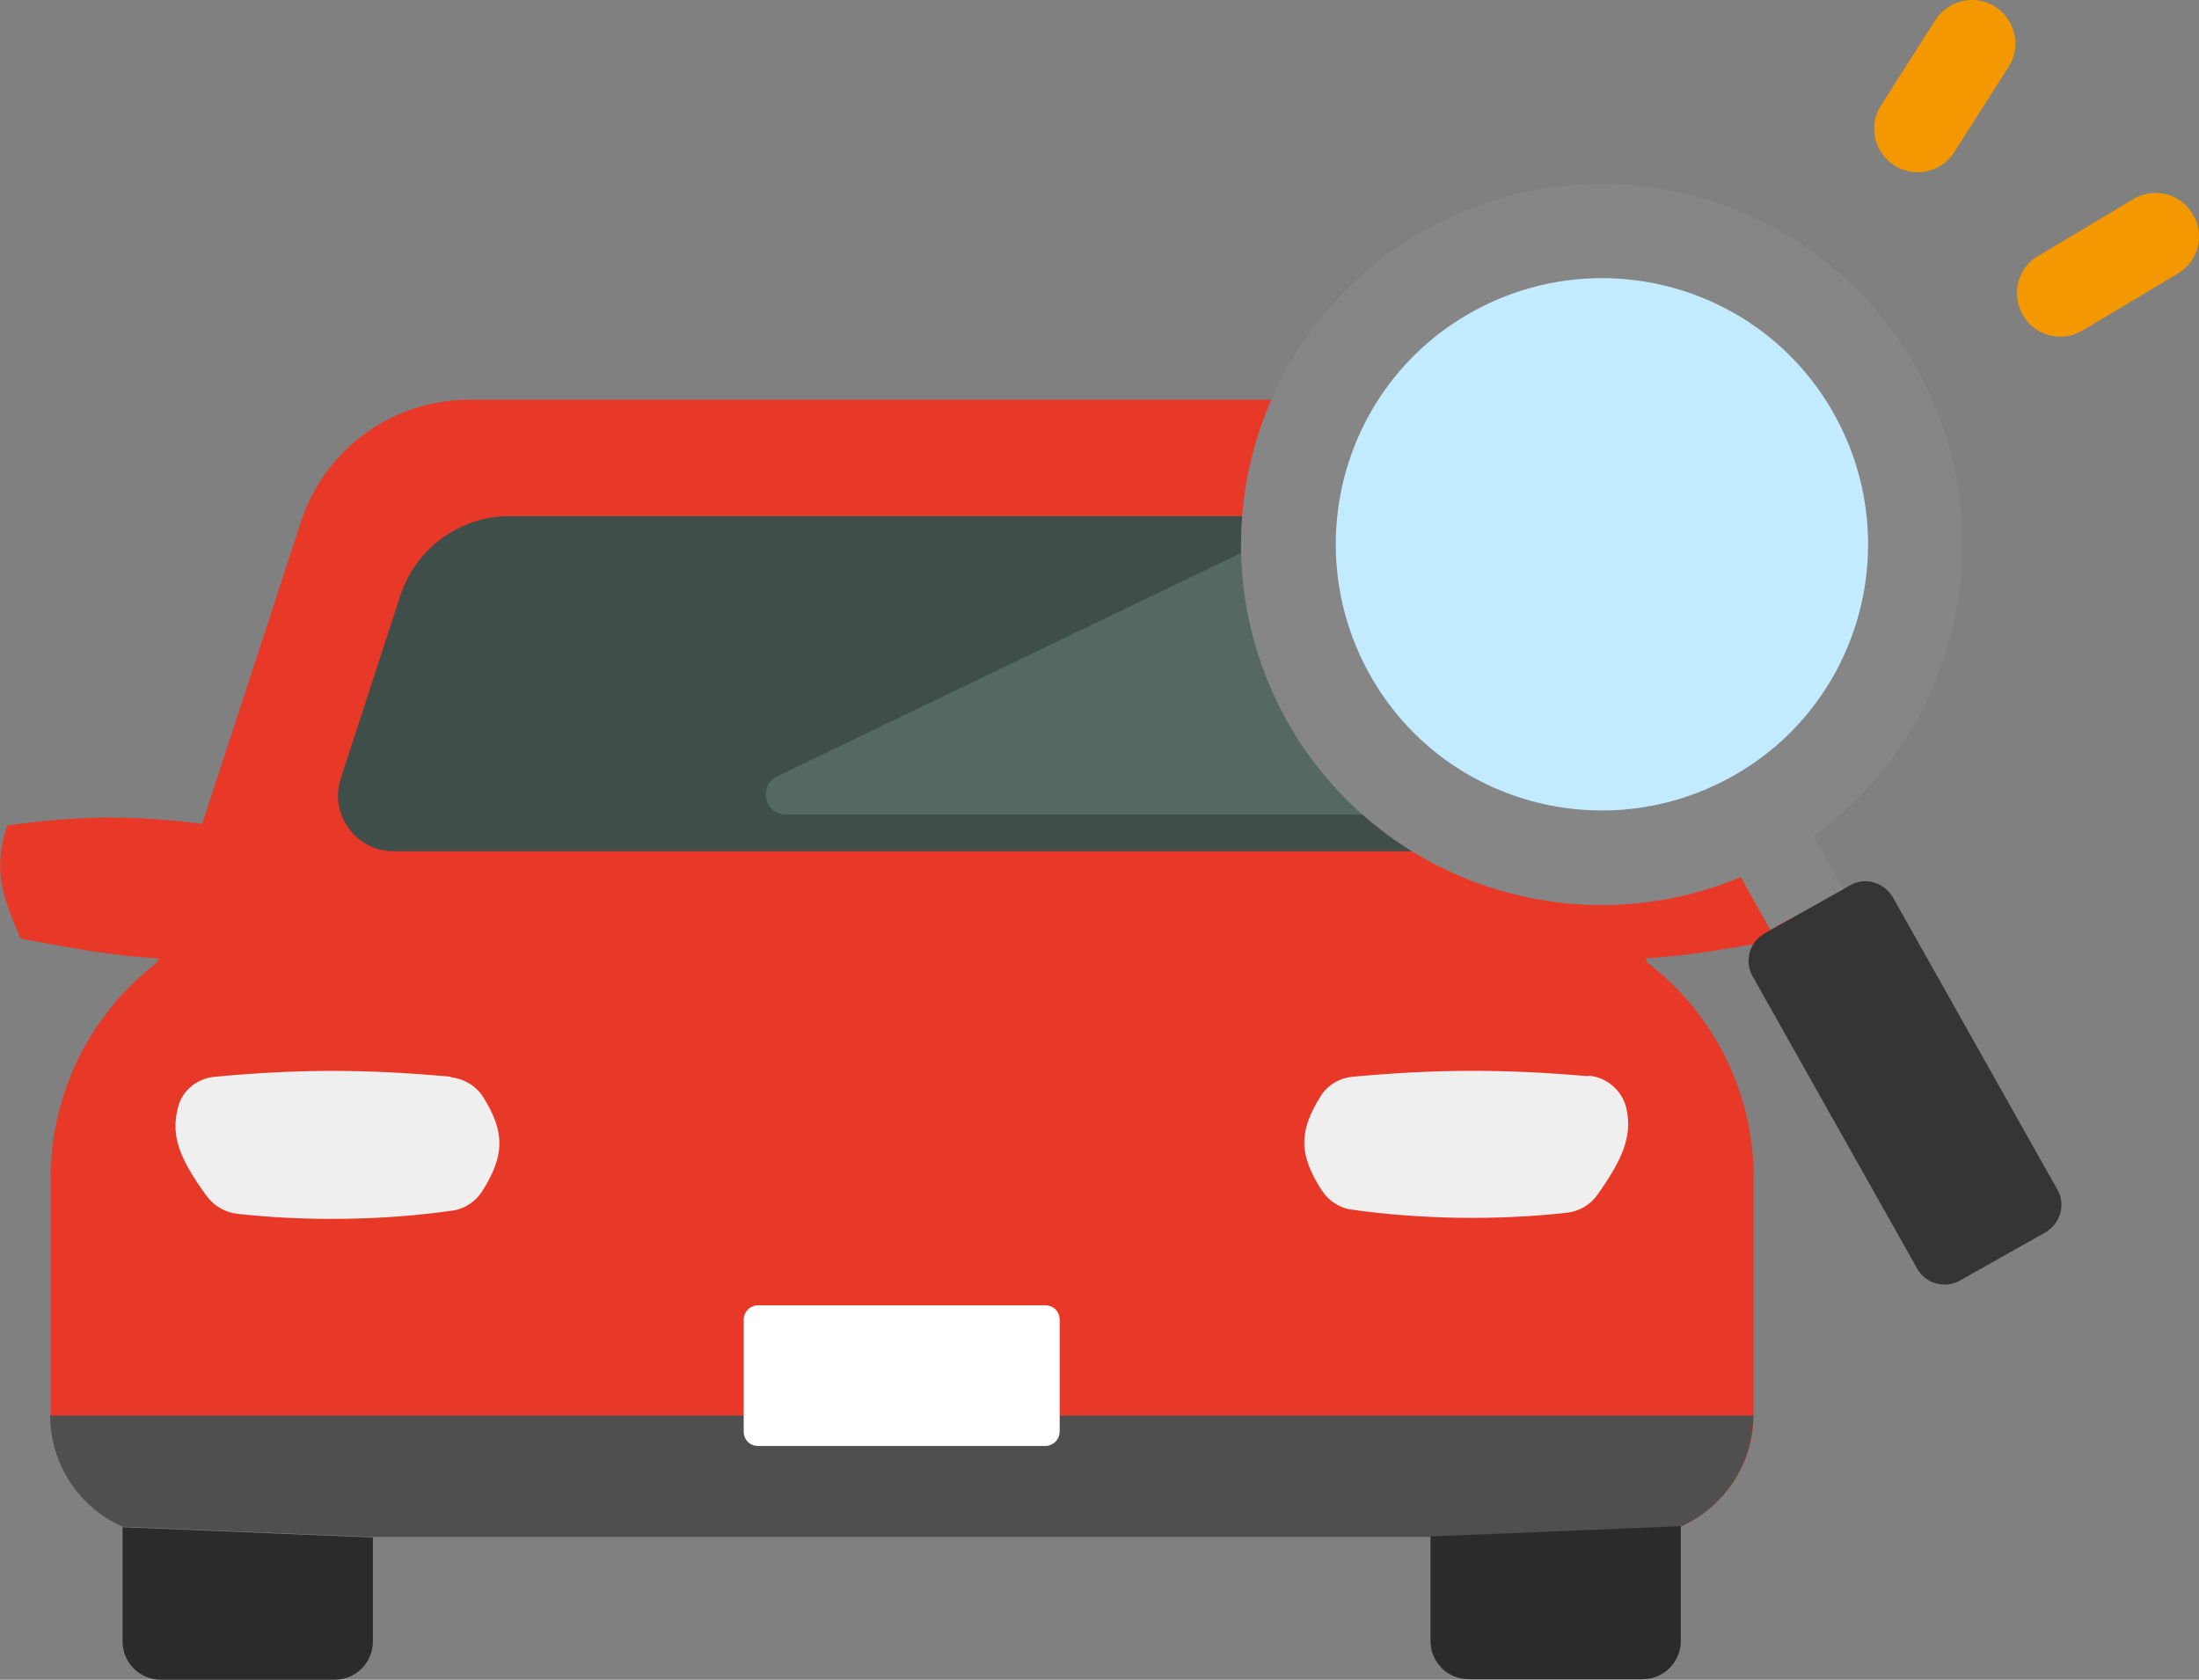 <?xml version="1.0" encoding="UTF-8"?><svg id="_レイヤー_2" xmlns="http://www.w3.org/2000/svg" width="42.52" height="32.48" viewBox="0 0 42.52 32.48"><rect x="0" y="0" width="42.52" height="32.48" fill="#808080" stroke="none"/><g id="_レイヤー_1-2"><path d="m34.73,15.96c-1.4-.19-2.42-.19-3.77-.03l-1.91-5.84c-.46-1.41-1.77-2.36-3.25-2.36H9.07c-1.48,0-2.79.95-3.25,2.36l-1.91,5.84c-1.35-.17-2.38-.16-3.77.03-.26.82-.14,1.27.26,2.19.88.16,1.77.34,2.67.38l-.03.08c-1.27.97-2.06,2.5-2.06,4.17v4.58c0,.96.58,1.79,1.4,2.15l4.84.2c7.13,0,13.32,0,20.45,0l4.84-.2c.82-.37,1.4-1.19,1.4-2.15v-4.58c0-1.68-.79-3.2-2.06-4.17l-.03-.08c.9-.05,1.78-.22,2.67-.38.4-.92.52-1.36.26-2.19" style="fill:#e83828; stroke-width:0px;"/><path d="m.97,27.37c0,.96.58,1.79,1.4,2.15l4.84.2c7.13,0,13.32,0,20.45,0l4.84-.2c.82-.37,1.4-1.19,1.4-2.15H.97Z" style="fill:#4f4f4f; stroke-width:0px;"/><path d="m27.66,29.72v2.01c0,.41.33.74.74.74h3.36c.41,0,.74-.33.74-.74v-2.22l-4.84.2Z" style="fill:#2b2b2b; stroke-width:0px;"/><path d="m2.37,29.52v2.22c0,.41.33.74.74.74h3.36c.41,0,.74-.33.74-.74v-2.01l-4.84-.2Z" style="fill:#2b2b2b; stroke-width:0px;"/><path d="m20.21,25.24h-5.55c-.15,0-.28.12-.28.28v2.16c0,.16.12.28.28.28h5.55c.15,0,.28-.12.28-.28v-2.16c0-.16-.12-.28-.28-.28" style="fill:#fff; stroke-width:0px;"/><path d="m8.71,20.82c-1.62-.15-2.94-.15-4.55,0-.34.03-.64.26-.72.6-.15.57.06,1.02.55,1.7.14.19.35.32.59.35,1.34.15,2.83.13,4.16-.06.24-.03.45-.17.58-.37.44-.69.45-1.15.02-1.83-.14-.22-.37-.35-.62-.38" style="fill:#efefef; stroke-width:0px;"/><path d="m7.6,16.46h19.68c.73,0,1.25-.71,1.02-1.41l-1.15-3.53c-.3-.92-1.16-1.54-2.12-1.54h-15.17c-.97,0-1.82.62-2.12,1.54l-1.15,3.53c-.23.69.29,1.41,1.02,1.41" style="fill:#3f4e49; stroke-width:0px;"/><path d="m30.71,20.81c-1.61-.14-2.93-.14-4.55.01-.25.02-.49.16-.62.37-.43.68-.43,1.14.02,1.83.13.2.34.34.58.37,1.33.19,2.83.21,4.16.06.24-.03.45-.15.59-.35.48-.68.69-1.14.55-1.7-.09-.33-.38-.57-.72-.6" style="fill:#efefef; stroke-width:0px;"/><path d="m27.62,15.27l-1.15-3.53c-.2-.63-.79-1.06-1.45-1.06h-.91c-.06,0-.12.01-.17.04l-8.91,4.29c-.37.18-.25.74.17.74h12.07c.16,0,.26-.1.3-.15.04-.06.1-.18.05-.33" style="fill:#556962; stroke-width:0px;"/><path d="m39.78,23l-3.18-5.65c-.17-.29-.54-.4-.83-.23l-.12.07-1.41.79-.12.07c-.29.16-.4.54-.23.83l3.18,5.65c.16.29.54.4.83.23l1.65-.93c.29-.17.4-.54.23-.83" style="fill:#363535; stroke-width:0px;"/><path d="m37.05,7.11c-1.89-3.36-6.14-4.54-9.5-2.66-3.36,1.89-4.54,6.14-2.66,9.5,1.76,3.12,5.55,4.36,8.77,3.01l.57,1.02,1.41-.79-.57-1.02c2.83-2.05,3.73-5.94,1.98-9.06" style="fill:#878686; stroke-width:0px;"/><path d="m35.46,8c-1.39-2.48-4.53-3.35-7.01-1.96-2.48,1.39-3.35,4.53-1.96,7.01,1.39,2.48,4.53,3.35,7.01,1.96,2.48-1.39,3.35-4.53,1.96-7.01" style="fill:#c2ebff; stroke-width:0px;"/><path d="m37.08,3.33c-.15,0-.31-.04-.45-.13-.39-.25-.51-.77-.26-1.16l1.05-1.65c.25-.39.77-.51,1.16-.26.39.25.51.77.26,1.16l-1.05,1.65c-.16.25-.43.39-.71.39" style="fill:#f39800; stroke-width:0px;"/><path d="m39.84,6.51c-.29,0-.57-.15-.72-.41-.24-.4-.11-.92.29-1.15l1.84-1.1c.4-.24.91-.11,1.15.29s.11.92-.29,1.15l-1.84,1.1c-.14.08-.28.12-.43.12" style="fill:#f39800; stroke-width:0px;"/></g></svg>